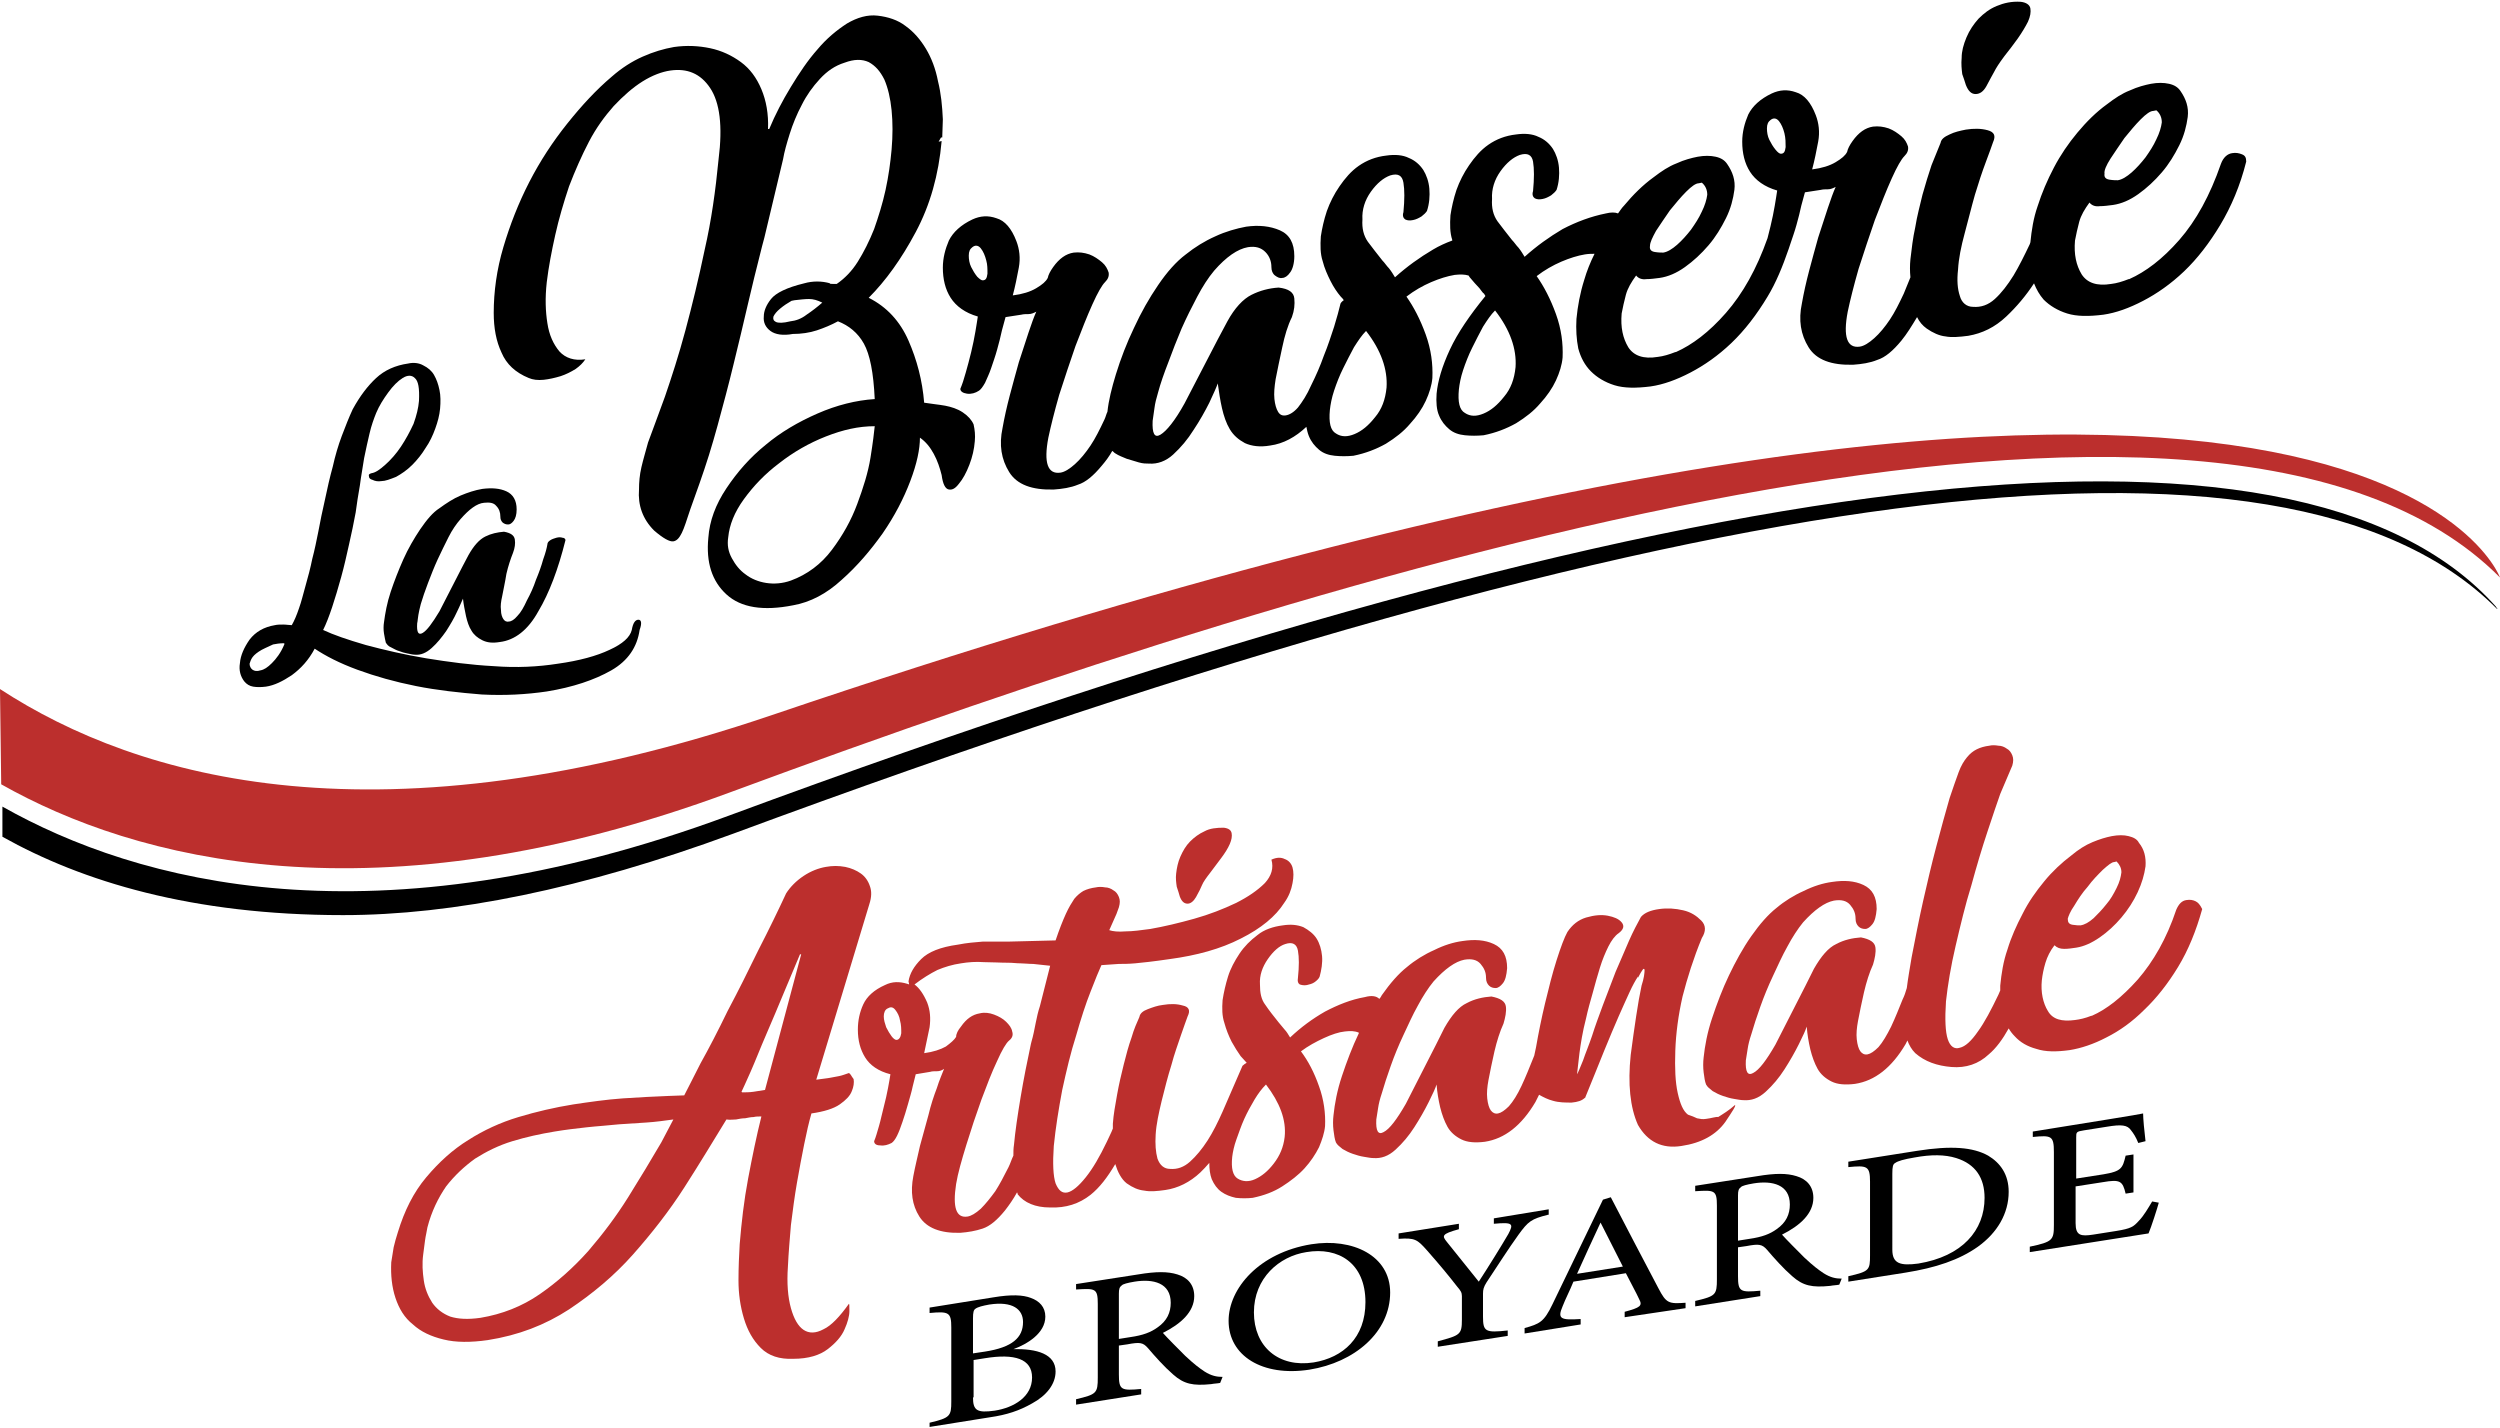 <?xml version="1.0" encoding="UTF-8"?> <svg xmlns="http://www.w3.org/2000/svg" xmlns:xlink="http://www.w3.org/1999/xlink" version="1.1" id="Calque_1" x="0px" y="0px" viewBox="0 0 414.7 236.8" style="enable-background:new 0 0 414.7 236.8;" xml:space="preserve"> <style type="text/css"> .st0{fill:#BC2F2D;} </style> <g> <path d="M168.1,223.8c3.9-0.1,7,0.8,7,3.7c0,2.1-1.5,4-3.9,5.3c-2.1,1.2-4.2,1.9-7,2.3l-10,1.6V236c3.4-0.8,3.6-1.1,3.6-3.5v-12.3 c0-2.5-0.4-2.7-3.6-2.4v-0.9l10.6-1.7c3-0.5,4.9-0.4,6.2,0.1c1.4,0.5,2.4,1.5,2.4,3.1C173.4,221.2,170.3,223,168.1,223.8z M163.4,224.2c4.5-0.7,6.3-2.3,6.3-4.9c0-2.1-1.7-3.5-5.6-2.9c-1.1,0.2-1.9,0.4-2.3,0.7c-0.3,0.2-0.4,0.6-0.4,1.6v5.8L163.4,224.2z M161.4,231.8c0,2.2,0.7,2.6,3.6,2.2c3.2-0.5,6.2-2.3,6.2-5.5c0-3.1-2.9-4-7.8-3.2l-1.9,0.3V231.8z"></path> <path d="M202.4,229.4c-0.5,0.1-1,0.1-1.5,0.2c-3,0.3-4.5,0-6.3-1.6c-1.5-1.3-3-3-4.2-4.4c-0.8-0.9-1.3-1-3.4-0.6l-1.4,0.2v4.8 c0,2.6,0.4,2.7,3.7,2.4v0.9l-10.8,1.7v-0.9c3.4-0.8,3.6-1,3.6-3.6v-12.2c0-2.6-0.4-2.6-3.6-2.4v-0.9l10.3-1.6c3-0.5,4.9-0.5,6.5,0 c1.7,0.5,2.8,1.7,2.8,3.6c0,2.6-2.2,4.6-5.2,6.1c0.7,0.8,2.5,2.6,3.7,3.8c1.5,1.4,2.3,2,3.2,2.6c1.1,0.7,2,0.9,3,0.9L202.4,229.4z M187.5,221.8c2.1-0.3,3.4-0.8,4.5-1.6c1.6-1.1,2.2-2.5,2.2-4.1c0-3.3-2.9-4-6-3.5c-1.2,0.2-1.9,0.4-2.1,0.6 c-0.4,0.3-0.5,0.6-0.5,1.4v7.5L187.5,221.8z"></path> <path d="M217.5,206.4c6.9-1.1,13.1,1.9,13.1,8c0,6.6-5.9,11.6-13.4,12.8c-7.8,1.2-13.4-2.3-13.4-8.1 C203.8,213.7,208.9,207.8,217.5,206.4z M216.7,207.7c-4.5,0.7-8.7,4.3-8.7,10c0,5.7,4.1,9.2,9.9,8.3c4.9-0.8,8.6-4.1,8.6-10 C226.5,209.5,222,206.8,216.7,207.7z"></path> <path d="M256.8,201.5c-2.8,0.7-3.3,1.1-4.9,3.3c-1.8,2.5-3.3,4.9-5.3,7.9c-0.5,0.8-0.6,1.2-0.6,1.9v3.8c0,2.5,0.4,2.7,4.1,2.3v0.9 l-11.6,1.8v-0.9c3.7-1,4-1.1,4-3.6V215c0-0.6-0.2-0.9-0.8-1.6c-1.4-1.8-2.8-3.5-5-6c-1.6-1.8-2-2.1-4.7-1.9v-0.9l10-1.6v0.9 c-2.9,0.8-2.8,1.1-2,2.1c1.7,2.1,3.6,4.5,5.3,6.6c1.5-2.3,3.8-6,4.9-7.9c0.9-1.7,0.8-2-2.4-1.7v-0.9l9.1-1.5V201.5z"></path> <path d="M269.5,218.5v-0.9c2.6-0.7,3-1,2.4-2.1c-0.5-1.1-1.3-2.5-2.2-4.3l-8.7,1.4c-0.6,1.5-1.3,2.8-1.8,4.1 c-0.9,2.1-0.3,2.3,3,2.1v0.9l-9.3,1.5v-0.9c2.5-0.7,3.2-1,4.6-3.9l8.4-17.4l1.3-0.4c2.5,4.8,5.3,10.2,7.9,15.1 c1.3,2.5,1.7,2.6,4.5,2.4v0.9L269.5,218.5z M265.5,202.8c-1.3,2.8-2.7,5.8-3.9,8.5l7.6-1.2L265.5,202.8z"></path> <path d="M305.1,213.1c-0.5,0.1-1,0.1-1.5,0.2c-3,0.3-4.5,0-6.3-1.6c-1.5-1.3-3-3-4.2-4.4c-0.8-0.9-1.3-1-3.4-0.6l-1.4,0.2v4.8 c0,2.6,0.4,2.7,3.7,2.4v0.9l-10.8,1.7v-0.9c3.4-0.8,3.6-1,3.6-3.6V200c0-2.6-0.4-2.6-3.6-2.4v-0.9l10.3-1.6c3-0.5,4.9-0.5,6.5,0 c1.7,0.5,2.8,1.7,2.8,3.6c0,2.6-2.2,4.6-5.2,6.1c0.7,0.8,2.5,2.6,3.7,3.8c1.5,1.4,2.3,2,3.2,2.6c1.1,0.7,2,0.9,3,0.9L305.1,213.1z M290.2,205.5c2.1-0.3,3.4-0.8,4.5-1.6c1.6-1.1,2.2-2.5,2.2-4.1c0-3.3-2.9-4-6-3.5c-1.2,0.2-1.9,0.4-2.1,0.6 c-0.4,0.3-0.5,0.6-0.5,1.4v7.5L290.2,205.5z"></path> <path d="M318,190.9c5.7-0.9,9.3-0.6,11.8,0.8c2,1.2,3.4,3.1,3.4,6c0,3.6-1.9,6.8-5.1,9.1c-3.1,2.2-7,3.5-12,4.3l-9.5,1.5v-0.9 c3.5-0.8,3.6-1,3.6-3.5v-12.2c0-2.6-0.5-2.7-3.6-2.4v-0.9L318,190.9z M313.9,207.3c0,2.3,1.3,2.7,4.3,2.3c7.3-1.2,11-5.5,11-10.9 c0-3.3-1.5-5.6-4.7-6.6c-1.9-0.6-4.2-0.6-6.9-0.1c-1.8,0.3-2.8,0.6-3.2,0.9c-0.4,0.2-0.5,0.6-0.5,1.8V207.3z"></path> <path d="M358.1,199.5c-0.2,0.8-1.3,4.2-1.7,5.1l-19.7,3.1v-0.9c3.8-0.8,4-1.1,4-3.6v-12.1c0-2.7-0.4-2.8-3.5-2.5v-0.9l12.4-2 c3.8-0.6,5.4-0.9,5.9-1c0,0.8,0.2,3,0.4,4.6l-1.2,0.3c-0.4-1-0.8-1.6-1.2-2.1c-0.6-0.9-1.6-1-4-0.6l-3.8,0.6 c-1.3,0.2-1.3,0.3-1.3,1.2v6.8l4.5-0.7c3-0.5,3.2-1,3.7-3.1l1.3-0.2v6.3l-1.3,0.2c-0.5-2.1-0.9-2.4-3.8-1.9l-4.5,0.7v6.1 c0,2.1,0.9,2.2,2.9,1.9l3.8-0.6c2.5-0.4,2.9-0.7,3.8-1.7c0.8-0.8,1.6-2.2,2.2-3.2L358.1,199.5z"></path> </g> <path class="st0" d="M0.2,130.1c22.1,12.5,61.9,23.2,121,1.3C222,94.1,368.3,49,414.7,95.8c0,0-23.9-66.3-286.6,22.8 C63,140.7,23,129.3,0,114.3L0.2,130.1z"></path> <path d="M120.9,135.3C62,157.1,22.7,146.4,0.4,133.8l0,5c13.2,7.4,31.4,13,56.5,13c18.2,0,39.7-4.3,64.7-13.5 C280.7,79.4,379.2,65.8,414.2,101l0.1,0c-0.1-0.1-0.2-0.2-0.3-0.4C381.1,63.8,280.3,76.3,120.9,135.3z"></path> <g> <path class="st0" d="M140.8,178c-0.6,0.2-1.1,0.4-1.6,0.5c-0.5,0.1-1,0.2-1.6,0.3l-2.2,0.3l8.8-29.1c0.4-1.2,0.4-2.2,0.1-3 c-0.3-0.9-0.8-1.6-1.5-2.1c-0.7-0.5-1.6-0.9-2.6-1.1c-1.1-0.2-2.1-0.2-3.2,0c-1.2,0.2-2.5,0.7-3.7,1.5c-1.2,0.8-2.2,1.8-2.9,2.9 c-1.3,2.8-2.8,5.9-4.6,9.4c-1.7,3.5-3.4,6.9-5.1,10.1c-1.6,3.3-3.1,6.2-4.5,8.7c-1.3,2.6-2.2,4.3-2.7,5.3l-2.7,0.1 c-2.2,0.1-4.7,0.2-7.5,0.4c-2.8,0.2-5.5,0.6-8.2,1c-3.1,0.5-6.1,1.2-9.1,2.1c-3,0.9-5.8,2.2-8.3,3.8c-2.6,1.6-4.9,3.7-7,6.2 c-2.1,2.5-3.6,5.5-4.7,9.1c-0.3,0.9-0.5,1.7-0.7,2.5c-0.1,0.8-0.3,1.7-0.4,2.5c-0.1,2.1,0.1,4.1,0.7,5.9c0.6,1.8,1.5,3.3,2.9,4.4 c1.3,1.2,3,2,5.1,2.5c2,0.5,4.5,0.5,7.3,0.1c5.1-0.8,9.5-2.5,13.5-5.1c3.9-2.6,7.5-5.6,10.6-9.1c3.1-3.5,6-7.2,8.5-11.1 c2.5-3.9,4.8-7.7,7-11.3c0.6,0.1,1.1,0,1.6,0c0.5-0.1,1-0.2,1.5-0.2c0.5-0.1,1-0.2,1.4-0.2c0.4-0.1,0.8-0.1,1.3-0.1 c-0.8,3.2-1.5,6.6-2.2,10.3c-0.7,3.7-1.1,7.3-1.4,10.9c-0.1,1.8-0.2,3.8-0.2,6c0,2.2,0.3,4.3,0.9,6.3c0.6,2,1.5,3.6,2.8,4.9 c1.3,1.3,3.1,1.9,5.4,1.8c2.5,0,4.4-0.6,5.7-1.6c1.3-1,2.3-2.1,2.8-3.3c0.5-1.1,0.8-2.2,0.8-3c0-0.9,0-1.3-0.1-1.2 c-1.5,2.1-2.9,3.6-4.2,4.2c-1.3,0.7-2.4,0.7-3.3,0.1c-0.9-0.6-1.6-1.8-2.1-3.6c-0.5-1.8-0.7-4.1-0.5-6.9c0.1-2.2,0.3-4.5,0.5-6.9 c0.3-2.4,0.6-4.7,1-7c0.4-2.3,0.8-4.4,1.2-6.4c0.4-2,0.8-3.7,1.2-5.1c2.1-0.3,3.7-0.8,4.7-1.5c1-0.7,1.7-1.4,2-2.2 c0.3-0.7,0.4-1.4,0.3-2C141.2,178.5,141.1,178.1,140.8,178z M109.7,189.5c-1.7,2.9-3.5,5.9-5.5,9.1c-2,3.2-4.2,6.1-6.6,8.9 c-2.5,2.8-5.2,5.2-8.1,7.2s-6.2,3.3-9.8,3.9c-2.1,0.3-3.7,0.2-5-0.2c-1.3-0.5-2.3-1.3-3-2.3c-0.7-1.1-1.2-2.3-1.4-3.7 c-0.2-1.4-0.3-2.8-0.1-4.3c0.1-0.7,0.2-1.5,0.3-2.3c0.1-0.8,0.3-1.5,0.4-2.2c0.7-2.7,1.8-4.9,3.1-6.8c1.4-1.8,3-3.3,4.8-4.6 c1.9-1.2,3.9-2.2,6.2-2.9c2.3-0.7,4.6-1.2,7-1.6c1.8-0.3,3.5-0.5,5.3-0.7c1.8-0.2,3.6-0.3,5.4-0.5c1.6-0.1,3.1-0.2,4.6-0.3 c1.5-0.1,2.9-0.3,4.4-0.5L109.7,189.5z M126.9,180.8c-0.6,0.1-1.2,0.2-1.9,0.3c-0.7,0.1-1.3,0.1-1.9,0.1l-0.1-0.1 c0.2-0.4,0.7-1.5,1.5-3.3c0.8-1.8,1.6-3.9,2.6-6.2s2-4.7,3-7.1c1-2.4,1.9-4.5,2.6-6.2l0.2,0L126.9,180.8z"></path> <path class="st0" d="M195.7,148.7c0.3,0.8,0.7,1.2,1.3,1.2c0.5,0,1-0.4,1.4-1.1c0.5-0.9,0.8-1.5,1-2c0.2-0.5,0.7-1.2,1.4-2.1 c0.6-0.8,1.2-1.6,1.8-2.4c0.6-0.8,1.1-1.6,1.4-2.3c0.3-0.7,0.4-1.3,0.3-1.8c-0.1-0.5-0.5-0.8-1.3-0.9c-1.2,0-2.3,0.1-3.2,0.6 c-0.9,0.4-1.7,1-2.4,1.7c-0.7,0.7-1.2,1.6-1.6,2.5c-0.4,0.9-0.6,1.9-0.7,2.8c-0.1,0.8,0,1.5,0.1,2.2 C195.4,147.7,195.6,148.3,195.7,148.7z"></path> <path class="st0" d="M283,185.6c-0.6,0.1-1,0-1.5-0.1c-0.4-0.2-0.9-0.4-1.5-0.6c-0.8-0.6-1.3-1.8-1.7-3.6c-0.4-1.8-0.5-4.1-0.4-7 c0.1-2.9,0.5-5.9,1.2-9c0.8-3.1,1.8-6.3,3.2-9.7c0.7-1.1,0.7-2.1-0.1-2.9s-1.7-1.4-3-1.7c-1.3-0.3-2.6-0.4-4-0.2 c-1.4,0.2-2.4,0.6-3,1.3c-0.6,1.1-1.3,2.4-2,4c-0.7,1.6-1.4,3.3-2.2,5.1c-0.7,1.8-1.4,3.7-2.1,5.5c-0.7,1.9-1.3,3.5-1.8,5.1 c-0.5,1.5-1.1,2.9-1.5,4.1c-0.5,1.2-0.8,2-1,2.3c0.1-0.8,0.2-1.9,0.4-3.5c0.2-1.5,0.5-3.5,1.1-5.8c0.3-1.4,0.7-2.8,1.1-4.2 c0.4-1.5,0.8-2.9,1.2-4.2c0.4-1.3,0.9-2.5,1.4-3.5c0.5-1,1.1-1.8,1.7-2.2c0.8-0.6,1-1.2,0.5-1.8c-0.5-0.6-1.3-0.9-2.3-1.1 c-1.1-0.2-2.2-0.1-3.6,0.3c-1.3,0.4-2.3,1.2-3.1,2.4c-0.5,0.9-1.1,2.5-1.8,4.7c-0.7,2.2-1.3,4.6-1.9,7.1c-0.6,2.5-1.1,5-1.5,7.3 c-0.1,0.5-0.2,0.9-0.3,1.4c-0.1,0.2-0.1,0.3-0.2,0.5c-0.6,1.5-1.2,3-1.9,4.5s-1.4,2.6-2.1,3.4c-0.7,0.7-1.3,1.1-1.8,1.2 c-0.5,0.1-0.9-0.1-1.2-0.5c-0.3-0.4-0.5-1.1-0.6-2c-0.1-0.9,0-1.9,0.2-3c0.3-1.5,0.6-3.1,1-4.8c0.4-1.7,0.9-3.3,1.5-4.6 c0.3-1,0.5-2,0.4-2.8c-0.1-0.9-0.9-1.4-2.4-1.7c-1.4,0.1-2.8,0.4-4.1,1.1c-1.3,0.6-2.5,2-3.7,4.1l-1.4,2.8l-5,9.8 c-1.5,2.6-2.7,4.2-3.7,4.7c-0.9,0.5-1.3-0.2-1.2-2.1c0.1-0.6,0.2-1.2,0.3-1.9c0.1-0.7,0.3-1.5,0.6-2.4c0.4-1.4,0.9-2.9,1.5-4.6 c0.6-1.7,1.3-3.4,2.1-5.1c0.8-1.7,1.5-3.3,2.4-4.9c0.8-1.5,1.7-2.9,2.6-4c1.9-2.1,3.6-3.3,5.1-3.6c1.2-0.2,2.1,0,2.7,0.7 c0.6,0.7,0.9,1.4,0.9,2.3c0,0.6,0.2,1,0.5,1.3c0.3,0.3,0.7,0.4,1.1,0.4c0.4,0,0.8-0.3,1.2-0.8c0.4-0.5,0.6-1.3,0.7-2.5 c0-2-0.7-3.3-2.2-4c-1.5-0.7-3.2-0.8-5.2-0.5c-1.5,0.2-3.1,0.7-4.7,1.5c-1.6,0.7-3.2,1.7-4.5,2.8c-1.4,1.1-2.8,2.7-4.2,4.7 c-0.1,0.2-0.2,0.4-0.4,0.6c-0.5-0.5-1.3-0.6-2.4-0.3c-2.3,0.4-4.5,1.3-6.6,2.4c-2.1,1.2-4,2.6-5.8,4.3c-0.3-0.5-0.6-1-0.9-1.3 c-0.3-0.4-0.7-0.8-1-1.2c-0.8-1-1.6-2-2.2-2.9c-0.7-0.9-0.9-2-0.9-3.4c-0.1-1.5,0.4-2.9,1.3-4.2c0.9-1.3,1.9-2.2,2.9-2.5 c1.2-0.4,1.9,0,2.1,1.1c0.2,1.1,0.2,2.6,0,4.5c-0.1,0.6,0,0.9,0.3,1.1c0.3,0.1,0.7,0.2,1.2,0.1c0.4-0.1,0.9-0.2,1.3-0.5 c0.4-0.3,0.7-0.6,0.8-0.9c0.3-1.1,0.5-2.3,0.4-3.4c-0.1-1.1-0.4-2.1-0.9-2.9c-0.5-0.8-1.3-1.4-2.2-1.9c-1-0.4-2.1-0.5-3.4-0.3 c-1.6,0.2-3.1,0.7-4.2,1.6c-1.2,0.9-2.2,1.9-3,3.1c-0.8,1.2-1.5,2.5-1.9,3.8c-0.4,1.3-0.7,2.6-0.9,3.9c-0.1,1.4-0.1,2.6,0.3,3.8 c0.3,1.1,0.7,2.1,1.2,3.1c0.5,0.9,1,1.7,1.5,2.4c0.4,0.4,0.7,0.8,1,1.1c-0.2,0.1-0.5,0.3-0.7,0.5l-1,2.3c-0.8,1.8-1.5,3.5-2.3,5.3 c-0.8,1.8-1.6,3.4-2.5,4.8c-0.9,1.4-1.9,2.6-2.9,3.5c-1,0.9-2.1,1.3-3.3,1.2c-1,0-1.7-0.6-2.1-1.7c-0.3-1.1-0.4-2.4-0.3-4 c0.1-1.7,0.5-3.5,1-5.6c0.5-2,1-4,1.6-5.9c0.5-1.9,1.1-3.5,1.6-5c0.5-1.5,0.9-2.5,1.1-3.1c0.5-1,0.2-1.6-0.8-1.8 c-1-0.3-2.1-0.3-3.3-0.1c-0.9,0.1-1.7,0.4-2.5,0.7c-0.8,0.3-1.3,0.7-1.4,1.3c-0.4,0.9-0.9,2-1.3,3.4c-0.5,1.4-0.9,2.9-1.3,4.5 c-0.4,1.6-0.8,3.3-1.1,5c-0.3,1.7-0.6,3.3-0.7,4.8c0,0.3,0,0.5,0,0.8c-0.3,0.8-0.7,1.5-1,2.2c-1.2,2.5-2.3,4.4-3.5,5.9 c-1.2,1.5-2.2,2.3-3,2.5c-0.9,0.2-1.5-0.3-2-1.5c-0.4-1.2-0.5-3.3-0.3-6.2c0.3-3,0.8-6.1,1.4-9.3c0.7-3.2,1.4-6.2,2.3-9 c0.8-2.8,1.6-5.3,2.4-7.3c0.8-2.1,1.4-3.5,1.8-4.4l2.9-0.2c0.7,0,1.6,0,2.7-0.1c1.1-0.1,3-0.3,5.7-0.7c4.5-0.6,8.5-1.7,11.8-3.4 c3.4-1.7,5.8-3.7,7.2-5.9c0.8-1.1,1.2-2.2,1.4-3.3c0.2-1,0.2-1.9,0-2.6c-0.2-0.7-0.7-1.2-1.3-1.4c-0.6-0.3-1.3-0.3-2.2,0.1 c0.4,1.4,0,2.7-1.1,3.9c-1.2,1.2-2.8,2.3-4.8,3.3c-2.1,1-4.4,1.9-6.9,2.6c-2.5,0.7-5,1.3-7.3,1.7c-1.5,0.2-2.9,0.4-4.1,0.4 c-1.2,0.1-2.1,0-2.7-0.2l1.2-2.7l0.4-1.1c0.2-0.7,0.2-1.2,0-1.7c-0.2-0.5-0.5-0.9-0.9-1.1c-0.4-0.3-0.9-0.5-1.4-0.5 c-0.5-0.1-1.1-0.1-1.5,0c-0.8,0.1-1.5,0.3-2.1,0.6c-0.5,0.3-1,0.7-1.5,1.3c-0.4,0.6-0.9,1.4-1.4,2.5c-0.5,1.1-1.1,2.6-1.7,4.4 l-7.9,0.2c-1.6,0-3,0-4.2,0c-1.2,0.1-2.6,0.2-4.1,0.5c-2.9,0.4-4.9,1.2-6.1,2.4c-1.2,1.2-1.9,2.4-2.1,3.7c0,0.1,0.1,0.3,0.1,0.5 c-0.1,0-0.2-0.1-0.3-0.1c-1.3-0.4-2.5-0.4-3.7,0.2c-1.8,0.8-3,1.9-3.6,3.2c-0.6,1.3-0.9,2.7-0.9,4.2c0,1.8,0.4,3.3,1.2,4.6 c0.8,1.3,2.2,2.3,4.2,2.8c-0.1,0.6-0.2,1.3-0.4,2.3c-0.2,1-0.4,2-0.7,3.1c-0.3,1.1-0.5,2.2-0.8,3.2c-0.3,1-0.5,1.8-0.8,2.5 c0,0.4,0.3,0.7,1,0.7c0.7,0.1,1.3-0.1,1.9-0.4c0.3-0.2,0.6-0.6,0.9-1.2c0.3-0.6,0.6-1.4,0.9-2.3c0.3-0.9,0.6-1.8,0.9-2.9 s0.6-2,0.8-3l0.5-2l2.4-0.4c0.3-0.1,0.7-0.1,1.1-0.1c0.4,0,0.8-0.1,1.2-0.4c-0.3,0.8-0.8,1.9-1.2,3.2c-0.5,1.3-1,2.8-1.4,4.5 c-0.5,1.7-0.9,3.4-1.4,5.1c-0.4,1.8-0.8,3.4-1.1,5c-0.5,2.6-0.2,4.8,1,6.7c1.2,1.9,3.5,2.8,6.8,2.7c1.3-0.1,2.5-0.3,3.7-0.7 c1.2-0.4,2.4-1.4,3.7-3c0.7-0.9,1.4-1.9,2-3c0.1,0.1,0.1,0.2,0.1,0.3c1.1,1.4,2.9,2.2,5.4,2.2c2.6,0.1,4.8-0.6,6.7-2.1 c1.5-1.2,2.8-2.9,4.1-5.1c0.4,1.3,1,2.5,1.9,3.2c1,0.7,1.9,1.1,2.9,1.2c1,0.2,2.1,0.1,3.5-0.1c2.1-0.3,4.1-1.3,5.8-2.9 c0.5-0.5,1-1,1.5-1.6c0,1,0.1,1.9,0.4,2.7c0.4,0.9,0.9,1.6,1.6,2.1c0.7,0.5,1.5,0.8,2.4,1c0.9,0.1,1.9,0.1,2.8,0 c1.9-0.4,3.5-1,4.9-1.9c1.4-0.9,2.7-1.9,3.7-3c1-1.1,1.8-2.3,2.4-3.5c0.5-1.2,0.9-2.4,1-3.5c0.1-2.1-0.2-4.4-1-6.6 c-0.8-2.3-1.8-4.2-3-5.8c1.2-0.9,2.5-1.6,3.8-2.2c1.3-0.6,2.5-1,3.5-1.1c0.9-0.1,1.6-0.1,2.3,0.2c0,0,0,0,0,0.1 c-1.1,2.3-2,4.7-2.8,7.1c-0.8,2.4-1.2,4.6-1.4,6.5c-0.1,0.8-0.1,1.7,0,2.5c0.1,0.8,0.2,1.5,0.4,2c0.2,0.4,0.6,0.7,1.1,1.1 c0.5,0.3,1.1,0.6,1.7,0.8c0.6,0.2,1.2,0.4,1.9,0.5c0.6,0.1,1.1,0.2,1.5,0.2c1.3,0.1,2.5-0.3,3.7-1.4c1.2-1.1,2.2-2.3,3.1-3.7 c0.9-1.4,1.7-2.8,2.4-4.2c0.7-1.4,1.1-2.3,1.3-2.9c0.1,1.3,0.3,2.5,0.6,3.8c0.3,1.2,0.7,2.3,1.2,3.2c0.5,0.9,1.3,1.6,2.3,2.1 c1,0.5,2.3,0.6,3.9,0.4c3.3-0.5,6.1-2.7,8.4-6.6c0.2-0.4,0.4-0.8,0.6-1.2c0.7,0.4,1.5,0.8,2.3,1c1,0.3,2.1,0.3,3.1,0.3 c1-0.1,1.7-0.3,2.2-0.8v0.1c1.2-3,2.3-5.6,3.2-7.9c0.9-2.2,1.7-4.1,2.4-5.7c0.7-1.6,1.3-2.9,1.8-4c0.5-1.1,1-2,1.4-2.6v0.2 c0.7-1.3,1-1.8,1.1-1.3c0,0.5-0.1,1.4-0.5,2.6c-0.3,1.4-0.6,3.1-0.9,5.1c-0.3,2-0.6,4.1-0.9,6.4c-0.5,4.8-0.1,8.7,1.2,11.6 c1.6,2.8,4,4,7.2,3.5c3.4-0.5,5.8-1.9,7.3-4c1.2-1.8,1.8-2.7,1.6-2.8c-1,0.9-2,1.5-2.8,2C284.7,185.2,283.9,185.5,283,185.6z M148.7,172.5c-0.2,0-0.5-0.2-0.8-0.6c-0.3-0.4-0.6-0.9-0.9-1.5c-0.2-0.6-0.4-1.2-0.4-1.8c0-0.6,0.2-1.1,0.6-1.3 c0.5-0.3,0.9-0.3,1.3,0.2c0.4,0.5,0.7,1.1,0.8,1.8c0.2,0.7,0.2,1.4,0.2,2.1C149.4,172.1,149.1,172.5,148.7,172.5z M165.1,197.6 c-0.8,1.1-1.6,2.1-2.4,2.9c-0.9,0.8-1.6,1.2-2.2,1.3c-1.9,0.3-2.5-1.5-1.9-5.4c0.3-1.8,0.9-3.9,1.7-6.5c0.8-2.6,1.6-5,2.5-7.5 c0.9-2.4,1.7-4.5,2.6-6.4c0.8-1.8,1.5-3,2-3.4c0.5-0.4,0.7-0.9,0.5-1.5c-0.1-0.6-0.5-1.1-1-1.6c-0.5-0.5-1.2-0.9-2-1.2 c-0.8-0.3-1.6-0.4-2.4-0.2c-1.2,0.2-2.2,0.9-3.1,2.2c-0.5,0.6-0.8,1.2-0.8,1.7c-0.3,0.5-0.9,1-1.7,1.6c-0.9,0.5-2.1,0.9-3.6,1.1 c0.3-1.4,0.6-2.8,0.9-4.3c0.2-1.5,0.1-2.8-0.4-4.1c-0.6-1.4-1.3-2.4-2.1-3c0,0,0,0,0,0c1.3-1,2.6-1.8,3.8-2.4 c1.2-0.5,2.5-0.9,3.9-1.1c1.2-0.2,2.5-0.3,3.8-0.2c1.3,0,2.7,0.1,4.1,0.1c0.7,0,1.3,0.1,2,0.1c0.6,0,1.3,0.1,2.1,0.1l2.8,0.3 l-1.7,6.7c-0.3,0.9-0.5,1.8-0.7,2.8c-0.2,1-0.4,2.1-0.7,3.1l-0.1,0.4c-0.6,2.8-1.2,5.8-1.7,8.8c-0.5,3-0.9,5.7-1.1,7.9 c-0.1,0.6-0.1,1.2-0.1,1.8c-0.3,0.6-0.5,1.3-0.8,1.9C166.5,195.2,165.8,196.5,165.1,197.6z M211.3,193c-1,1.3-2,2.1-3.1,2.6 c-1.1,0.5-2.1,0.4-2.9-0.1c-0.8-0.5-1.1-1.7-0.9-3.6c0.1-0.8,0.3-1.8,0.7-2.9s0.8-2.3,1.3-3.4c0.5-1.1,1.1-2.2,1.7-3.2 c0.6-1,1.2-1.8,1.9-2.5c2.3,3,3.4,5.9,3.1,8.7C212.9,190.3,212.3,191.7,211.3,193z"></path> <path class="st0" d="M364.2,149.5c-0.4-0.2-0.9-0.3-1.5-0.2c-0.8,0.1-1.3,0.7-1.7,1.6c-1.6,4.8-3.8,8.6-6.4,11.6 c-2.6,2.9-5.1,4.9-7.6,6l-0.1,0c-1,0.4-1.9,0.6-2.7,0.7c-2.2,0.3-3.7-0.1-4.5-1.5c-0.8-1.3-1.2-3.1-1-5.1c0.1-0.9,0.3-1.9,0.6-2.9 c0.3-1,0.8-2,1.5-2.9c0.4,0.4,0.9,0.6,1.6,0.6c0.7,0,1.3-0.1,2-0.2c1.3-0.2,2.6-0.8,3.9-1.7c1.3-0.9,2.5-2,3.6-3.3 c1.1-1.3,2-2.7,2.7-4.2c0.7-1.5,1.1-2.9,1.3-4.3c0.1-1.5-0.2-2.8-1.1-3.9c-0.3-0.6-0.9-0.9-1.7-1.1c-0.8-0.2-1.7-0.2-2.8,0 c-1,0.2-2,0.5-3.2,1c-1.2,0.5-2.3,1.2-3.5,2.2c-1.6,1.2-3.2,2.7-4.5,4.3c-1.4,1.7-2.6,3.4-3.6,5.4c-1,1.9-1.9,3.9-2.5,5.9 c-0.7,2-1,4-1.2,6c0,0.3,0,0.5,0,0.8c-0.1,0.2-0.2,0.5-0.3,0.7c-1.2,2.5-2.3,4.6-3.4,6.1c-1.1,1.6-2.1,2.5-3,2.7 c-0.9,0.3-1.6-0.2-2-1.4c-0.4-1.2-0.5-3.3-0.3-6.3c0.3-2.7,0.8-5.8,1.6-9.2c0.8-3.4,1.6-6.8,2.6-10c0.9-3.3,1.8-6.3,2.7-9 c0.9-2.7,1.6-4.8,2.1-6.2l2-4.7c0.2-0.7,0.2-1.2,0-1.7c-0.2-0.5-0.5-0.9-0.9-1.1c-0.4-0.3-0.9-0.5-1.4-0.5c-0.6-0.1-1.1-0.1-1.5,0 c-0.8,0.1-1.5,0.3-2.1,0.6c-0.6,0.3-1.1,0.7-1.6,1.3c-0.5,0.6-1,1.4-1.4,2.5c-0.4,1.1-0.9,2.5-1.5,4.3c-0.7,2.4-1.4,5-2.2,8 c-0.8,3-1.5,6-2.2,9.1c-0.7,3.1-1.3,6.2-1.9,9.3c-0.3,1.8-0.6,3.5-0.8,5.1c-0.2,0.7-0.4,1.3-0.7,1.9c-0.6,1.5-1.2,3-1.9,4.5 c-0.7,1.4-1.4,2.6-2.1,3.4c-0.7,0.7-1.3,1.1-1.8,1.2c-0.5,0.1-0.9-0.1-1.2-0.5c-0.3-0.4-0.5-1.1-0.6-2c-0.1-0.9,0-1.9,0.2-3 c0.3-1.5,0.6-3.1,1-4.8c0.4-1.7,0.9-3.3,1.5-4.6c0.3-1,0.5-2,0.4-2.8c-0.1-0.9-0.9-1.4-2.4-1.7c-1.4,0.1-2.8,0.4-4.1,1.1 c-1.3,0.6-2.5,2-3.7,4.1l-1.4,2.8l-5,9.8c-1.5,2.6-2.7,4.2-3.7,4.7c-0.9,0.5-1.3-0.2-1.2-2.1c0.1-0.6,0.2-1.2,0.3-1.9 c0.1-0.7,0.3-1.5,0.6-2.4c0.4-1.4,0.9-2.9,1.5-4.6c0.6-1.7,1.3-3.4,2.1-5.1c0.8-1.7,1.5-3.3,2.4-4.9c0.8-1.5,1.7-2.9,2.6-4 c1.9-2.1,3.6-3.3,5.1-3.6c1.2-0.2,2.1,0,2.7,0.7c0.6,0.7,0.9,1.4,0.9,2.3c0,0.6,0.2,1,0.5,1.3c0.3,0.3,0.7,0.4,1.1,0.4 c0.4,0,0.8-0.3,1.2-0.8c0.4-0.5,0.6-1.3,0.7-2.5c0-2-0.7-3.3-2.2-4c-1.5-0.7-3.2-0.8-5.2-0.5c-1.5,0.2-3.1,0.7-4.7,1.5 c-1.6,0.7-3.2,1.7-4.5,2.8c-1.4,1.1-2.8,2.7-4.2,4.7c-1.4,2-2.6,4.2-3.7,6.5c-1.1,2.3-2,4.7-2.8,7.1c-0.8,2.4-1.2,4.6-1.4,6.5 c-0.1,0.8-0.1,1.7,0,2.5c0.1,0.8,0.2,1.5,0.4,2c0.2,0.4,0.6,0.7,1.1,1.1c0.5,0.3,1.1,0.6,1.7,0.8c0.6,0.2,1.2,0.4,1.9,0.5 c0.6,0.1,1.1,0.2,1.5,0.2c1.3,0.1,2.5-0.3,3.7-1.4c1.2-1.1,2.2-2.3,3.1-3.7c0.9-1.4,1.7-2.8,2.4-4.2c0.7-1.4,1.1-2.3,1.3-2.9 c0.1,1.3,0.3,2.5,0.6,3.8c0.3,1.2,0.7,2.3,1.2,3.2c0.5,0.9,1.3,1.6,2.3,2.1c1,0.5,2.3,0.6,3.9,0.4c3.3-0.5,6.1-2.7,8.4-6.6 c0.1-0.2,0.2-0.4,0.3-0.6c0.3,0.8,0.7,1.5,1.3,2.1c1.6,1.4,3.6,2.1,6,2.3c2.4,0.2,4.5-0.5,6.2-2.1c1.2-1,2.3-2.5,3.3-4.3 c0.3,0.5,0.6,0.9,1,1.3c0.9,1,2.1,1.7,3.6,2.1c1.5,0.5,3.3,0.5,5.5,0.2c1.9-0.3,4-1,6.1-2.1c2.2-1.1,4.3-2.6,6.3-4.6 c2-1.9,3.9-4.3,5.6-7.1c1.7-2.8,3-6,4-9.6C364.9,150,364.6,149.7,364.2,149.5z M344.1,150.2c0.6-1,1.3-2.1,2.2-3.1 c0.8-1.1,1.7-2,2.5-2.8c0.9-0.8,1.5-1.3,1.9-1.3l0.4-0.1c0.5,0.5,0.8,1.1,0.8,1.8c-0.1,0.8-0.3,1.6-0.8,2.6c-0.5,1-1,1.9-1.7,2.7 c-0.7,0.9-1.4,1.6-2.1,2.3c-0.8,0.7-1.5,1.1-2.2,1.2c-0.3,0-0.7,0-1.3-0.1c-0.6-0.1-0.8-0.4-0.8-1 C343.1,152,343.4,151.2,344.1,150.2z"></path> </g> <g> <path d="M159.7,68.4c-0.9-0.6-1.9-0.9-2.9-1.1c-1.1-0.2-2.3-0.3-3.5-0.5c-0.3-3.7-1.2-7.1-2.6-10.3c-1.4-3.2-3.6-5.6-6.6-7.1 c2.8-2.8,5.4-6.4,7.8-10.9c2.4-4.5,3.8-9.5,4.3-15.1l-0.5,0.1l0.4-0.7l0.2,0l0.1-3c-0.1-2.2-0.3-4.3-0.8-6.3 c-0.4-2.1-1.1-3.9-2-5.4c-0.9-1.5-2-2.8-3.4-3.8c-1.3-1-2.9-1.5-4.6-1.7c-1.7-0.2-3.4,0.3-5.1,1.3c-1.7,1.1-3.4,2.5-4.9,4.3 c-1.6,1.8-3,3.9-4.4,6.2c-1.4,2.3-2.6,4.6-3.6,7l-0.2,0c0.1-2.5-0.3-4.7-1.1-6.6c-0.8-1.9-1.9-3.4-3.4-4.5 c-1.5-1.1-3.2-1.9-5.1-2.3c-1.9-0.4-3.9-0.5-6-0.2c-1.7,0.3-3.4,0.8-5.2,1.6c-1.8,0.8-3.5,1.9-5.1,3.3c-2.6,2.2-5,4.8-7.4,7.8 c-2.4,3-4.5,6.2-6.3,9.7c-1.8,3.5-3.2,7.1-4.3,10.8c-1.1,3.7-1.6,7.4-1.6,10.9c0,2.5,0.4,4.7,1.3,6.6c0.8,1.9,2.3,3.3,4.5,4.2 c0.7,0.3,1.5,0.4,2.5,0.3c0.9-0.1,1.8-0.3,2.8-0.6c0.9-0.3,1.7-0.7,2.5-1.2c0.7-0.5,1.2-1,1.6-1.6c-1.8,0.3-3.3-0.2-4.3-1.3 c-1-1.2-1.7-2.7-2-4.7c-0.3-1.9-0.4-4.1-0.1-6.8c0.3-2.5,0.8-5.1,1.4-7.8c0.6-2.7,1.4-5.4,2.3-8.1c1-2.6,2.1-5.1,3.3-7.4 c1.2-2.3,2.6-4.2,4.1-5.9c1.6-1.7,3.2-3.1,4.8-4.1c1.6-1,3.2-1.6,4.6-1.8c2.8-0.4,5,0.5,6.6,2.9c1.6,2.4,2.1,6.3,1.4,11.8 c-0.5,5.2-1.2,10.2-2.3,15c-1,4.8-2.1,9.3-3.2,13.4c-1.1,4.1-2.3,7.8-3.4,11c-1.2,3.2-2.1,5.8-2.8,7.6c-0.4,1.5-0.8,2.8-1.1,4.1 c-0.3,1.3-0.4,2.5-0.4,3.7c-0.2,2.6,0.6,4.9,2.5,6.8c1.5,1.3,2.6,1.9,3.2,1.8c0.6-0.1,1-0.6,1.4-1.4c0.4-0.8,0.8-2.1,1.4-3.9 c1-2.8,2.1-5.8,3.1-9c1-3.2,1.9-6.6,2.8-10c0.9-3.4,1.7-6.8,2.5-10.1c0.8-3.3,1.5-6.5,2.2-9.3l1.3-5.2l0.4-1.5l3.1-13 c0.2-1.2,0.6-2.6,1.1-4.2c0.5-1.6,1.2-3.3,2-4.8c0.8-1.6,1.8-3,3-4.3c1.2-1.3,2.5-2.2,4.1-2.7c1.6-0.6,2.9-0.6,4-0.1 c1.1,0.6,1.9,1.5,2.6,2.9c0.6,1.4,1,3.1,1.2,5.1c0.2,2,0.2,4.2,0,6.5c-0.2,2.2-0.5,4.4-1,6.7c-0.5,2.3-1.2,4.5-1.9,6.5 c-0.8,2-1.7,3.8-2.7,5.4c-1,1.6-2.2,2.8-3.5,3.7c-0.1,0-0.3,0-0.6,0c-0.3,0-0.5,0-0.6-0.1l0.1,0c-1.4-0.4-2.9-0.4-4.3,0 c-2.9,0.7-4.7,1.6-5.5,2.6c-0.8,1-1.2,2-1.2,2.9c-0.1,1,0.3,1.8,1.1,2.4c0.8,0.6,2.1,0.8,3.7,0.5c1.4,0,2.8-0.2,4-0.6 c1.2-0.4,2.4-0.9,3.5-1.5c1.8,0.7,3.3,1.9,4.3,3.7c1,1.8,1.6,4.8,1.8,9.2c-3.1,0.2-6.3,1-9.5,2.4c-3.2,1.4-6.1,3.1-8.6,5.2 c-2.6,2.1-4.7,4.5-6.5,7.2c-1.8,2.7-2.8,5.4-3,8.2c-0.4,4.1,0.6,7.2,3,9.4c2.4,2.2,6.1,2.8,11.1,1.8c2.8-0.5,5.5-1.9,8-4.2 c2.6-2.3,4.8-4.9,6.8-7.7c2-2.9,3.5-5.8,4.6-8.7c1.1-2.9,1.6-5.3,1.6-7.2c1,0.7,1.7,1.6,2.3,2.7s1,2.3,1.3,3.5 c0.2,1.5,0.6,2.3,1.2,2.4s1.1-0.2,1.7-1c0.6-0.7,1.2-1.8,1.7-3.1c0.5-1.3,0.8-2.6,0.9-3.9c0.1-1,0-1.9-0.2-2.8 C161.2,69.7,160.6,69,159.7,68.4z M133.8,52.2c-0.9,0.7-1.8,1-2.7,1.1c-1.2,0.3-2,0.3-2.4,0.1c-0.4-0.2-0.5-0.5-0.4-0.9 c0.2-0.4,0.5-0.8,1.1-1.3c0.6-0.5,1.2-0.9,1.9-1.3l0.5-0.1c0.9-0.1,1.7-0.2,2.4-0.2c0.7,0,1.4,0.2,2.2,0.6 C135.6,50.9,134.7,51.6,133.8,52.2z M144.4,75.9c-0.4,2.5-1.2,5-2.2,7.7c-1,2.7-2.4,5.2-4.2,7.6c-1.8,2.4-4.1,4.1-6.8,5.1 c-1.4,0.5-2.8,0.6-4.1,0.4c-1.3-0.2-2.5-0.7-3.4-1.4c-1-0.7-1.7-1.6-2.3-2.7c-0.6-1.1-0.8-2.2-0.6-3.5c0.2-2,1-4.1,2.6-6.3 c1.6-2.2,3.5-4.2,5.9-6c2.3-1.8,4.9-3.3,7.7-4.4c2.8-1.1,5.4-1.7,8.1-1.7C145,71.7,144.8,73.4,144.4,75.9z"></path> <path d="M326.1,14.1c0.4,1,0.9,1.5,1.6,1.5c0.7,0,1.3-0.4,1.8-1.3c0.6-1.1,1-1.9,1.3-2.4c0.3-0.6,0.8-1.4,1.7-2.6 c0.7-0.9,1.5-1.9,2.2-2.9c0.7-1,1.3-2,1.7-2.8c0.4-0.9,0.5-1.6,0.4-2.2c-0.1-0.6-0.7-1-1.6-1.1c-1.5-0.1-2.8,0.2-4,0.7 c-1.2,0.5-2.1,1.2-3,2.1c-0.8,0.9-1.5,1.9-2,3.1c-0.5,1.2-0.8,2.3-0.8,3.4c-0.1,1,0,1.9,0.1,2.7C325.7,12.8,325.9,13.5,326.1,14.1z "></path> <path d="M371.9,25.6c-0.5-0.2-1-0.3-1.6-0.2c-0.8,0.1-1.5,0.7-1.9,1.8c-1.8,5.2-4.1,9.4-6.9,12.6c-2.8,3.2-5.6,5.3-8.3,6.5l-0.1,0 c-1,0.4-2,0.7-2.9,0.8c-2.4,0.4-4-0.2-4.9-1.6c-0.9-1.5-1.3-3.3-1.1-5.6c0.2-1,0.4-2,0.7-3.1c0.3-1.1,0.9-2.1,1.7-3.2 c0.4,0.5,1,0.7,1.7,0.6c0.7,0,1.4-0.1,2.2-0.2c1.4-0.2,2.8-0.8,4.2-1.8c1.4-1,2.7-2.2,3.9-3.6c1.2-1.4,2.1-2.9,2.9-4.5 c0.8-1.6,1.2-3.2,1.4-4.7c0.2-1.6-0.3-3-1.2-4.3c-0.4-0.6-1-1-1.9-1.2c-0.9-0.2-1.9-0.2-3,0c-1,0.2-2.2,0.5-3.5,1.1 c-1.3,0.5-2.5,1.3-3.8,2.3c-1.8,1.3-3.4,2.9-4.9,4.7c-1.5,1.8-2.8,3.7-3.9,5.8c-1.1,2.1-2,4.2-2.7,6.4c-0.7,2-1,4-1.2,6 c0,0.1-0.1,0.2-0.1,0.3c-0.9,1.9-1.8,3.7-2.7,5.2c-1,1.6-2,2.9-3.1,3.9c-1.1,1-2.3,1.4-3.6,1.3c-1.1,0-1.9-0.7-2.2-1.8 c-0.4-1.2-0.5-2.6-0.3-4.4c0.1-1.8,0.5-3.8,1.1-6c0.6-2.2,1.1-4.3,1.7-6.4c0.6-2,1.2-3.8,1.8-5.4c0.6-1.6,1-2.7,1.2-3.3 c0.5-1.1,0.2-1.7-0.9-2c-1.1-0.3-2.3-0.3-3.6-0.1c-1,0.2-1.9,0.4-2.7,0.8c-0.9,0.4-1.4,0.8-1.5,1.4c-0.4,1-0.9,2.2-1.5,3.7 c-0.5,1.5-1,3.1-1.5,4.9c-0.4,1.7-0.9,3.5-1.2,5.4c-0.4,1.8-0.6,3.6-0.8,5.3c-0.1,1-0.1,2,0,3c-0.4,0.9-0.7,1.8-1.1,2.7 c-0.8,1.7-1.5,3.1-2.3,4.3c-0.8,1.2-1.7,2.3-2.6,3.1c-0.9,0.8-1.7,1.3-2.4,1.4c-2.1,0.3-2.8-1.6-2-5.8c0.4-1.9,1-4.3,1.8-7.1 c0.9-2.8,1.8-5.5,2.7-8.1c1-2.6,1.9-4.9,2.8-6.9c0.9-2,1.6-3.2,2.1-3.7c0.5-0.5,0.7-1,0.6-1.6c-0.2-0.6-0.5-1.2-1.1-1.7 c-0.6-0.5-1.3-1-2.1-1.3c-0.9-0.3-1.7-0.4-2.6-0.3c-1.3,0.2-2.4,1-3.4,2.4c-0.5,0.7-0.8,1.3-0.9,1.8c-0.3,0.6-0.9,1.1-1.9,1.7 c-1,0.6-2.3,1-3.9,1.2c0.4-1.5,0.7-3,1-4.6c0.3-1.6,0.1-3.1-0.4-4.4c-0.8-2.1-1.9-3.4-3.3-3.8c-1.4-0.5-2.7-0.4-4,0.2 c-1.9,0.9-3.2,2.1-3.9,3.5c-0.6,1.4-1,2.9-1,4.5c0,1.9,0.4,3.6,1.3,5c0.9,1.4,2.4,2.5,4.5,3.1c-0.1,0.6-0.2,1.4-0.4,2.5 c-0.2,1.1-0.4,2.2-0.7,3.4c-0.2,0.7-0.3,1.3-0.5,2c-1.8,5.1-4.1,9.2-6.9,12.4c-2.8,3.2-5.6,5.3-8.3,6.5l-0.1,0 c-1,0.4-2,0.7-2.9,0.8c-2.4,0.4-4-0.2-4.9-1.6c-0.9-1.5-1.3-3.3-1.1-5.6c0.2-1,0.4-2,0.7-3.1c0.3-1.1,0.9-2.1,1.7-3.2 c0.4,0.5,1,0.7,1.7,0.6c0.7,0,1.4-0.1,2.2-0.2c1.4-0.2,2.8-0.8,4.2-1.8c1.4-1,2.7-2.2,3.9-3.6c1.2-1.4,2.1-2.9,2.9-4.5 c0.8-1.6,1.2-3.2,1.4-4.7c0.2-1.6-0.3-3-1.2-4.3c-0.4-0.6-1-1-1.9-1.2c-0.9-0.2-1.9-0.2-3,0c-1,0.2-2.2,0.5-3.5,1.1 c-1.3,0.5-2.5,1.3-3.8,2.3c-1.8,1.3-3.4,2.9-4.9,4.7c-0.4,0.4-0.7,0.9-1,1.3c-0.5-0.2-1.2-0.2-2,0c-2.5,0.5-4.9,1.4-7.2,2.6 c-2.2,1.3-4.3,2.8-6.3,4.6c-0.3-0.5-0.6-1-1-1.5c-0.4-0.4-0.7-0.9-1.1-1.3c-0.9-1.1-1.7-2.2-2.4-3.1c-0.7-1-1-2.2-0.9-3.7 c-0.1-1.6,0.4-3.2,1.4-4.6c1-1.4,2.1-2.3,3.2-2.7c1.3-0.4,2,0,2.2,1.1c0.2,1.2,0.2,2.8,0,4.9c-0.2,0.6,0,1,0.3,1.2 c0.4,0.2,0.8,0.2,1.3,0.1c0.5-0.1,0.9-0.3,1.4-0.6c0.4-0.3,0.7-0.6,0.9-0.9c0.4-1.2,0.5-2.5,0.4-3.7c-0.1-1.2-0.5-2.3-1-3.1 c-0.6-0.9-1.4-1.6-2.4-2c-1-0.5-2.3-0.6-3.7-0.4c-1.8,0.2-3.3,0.8-4.6,1.7c-1.3,0.9-2.3,2.1-3.2,3.4c-0.9,1.3-1.6,2.7-2.1,4.1 c-0.5,1.5-0.8,2.9-1,4.2c-0.1,1.5-0.1,2.9,0.3,4.1c0,0,0,0,0,0.1c-1.1,0.4-2.2,0.9-3.2,1.5c-2.2,1.3-4.3,2.8-6.3,4.6 c-0.3-0.5-0.6-1-1-1.5c-0.4-0.4-0.7-0.9-1.1-1.3c-0.9-1.1-1.7-2.2-2.4-3.1c-0.7-1-1-2.2-0.9-3.7c-0.1-1.6,0.4-3.2,1.4-4.6 c1-1.4,2.1-2.3,3.2-2.7c1.3-0.4,2,0,2.2,1.2c0.2,1.2,0.2,2.8,0,4.9c-0.2,0.6,0,1,0.3,1.2c0.4,0.2,0.8,0.2,1.3,0.1 c0.5-0.1,0.9-0.3,1.4-0.6c0.4-0.3,0.7-0.6,0.9-0.9c0.4-1.2,0.5-2.5,0.4-3.7c-0.1-1.2-0.5-2.3-1-3.1c-0.6-0.9-1.4-1.6-2.4-2 c-1-0.5-2.3-0.6-3.7-0.4c-1.8,0.2-3.3,0.8-4.6,1.7c-1.3,0.9-2.3,2.1-3.2,3.4c-0.9,1.3-1.6,2.7-2.1,4.1c-0.5,1.5-0.8,2.9-1,4.2 c-0.1,1.5-0.1,2.9,0.3,4.1c0.3,1.2,0.8,2.3,1.3,3.3c0.5,1,1.1,1.9,1.7,2.6c0.2,0.2,0.4,0.4,0.5,0.6c-0.3,0.2-0.6,0.5-0.6,0.8 c-0.2,0.8-0.5,2-1,3.6c-0.5,1.5-1,3.1-1.7,4.8c-0.6,1.7-1.3,3.3-2.1,4.9c-0.7,1.6-1.5,2.8-2.2,3.7c-0.7,0.8-1.4,1.2-2,1.3 c-0.6,0.1-1-0.1-1.3-0.6c-0.3-0.5-0.5-1.2-0.6-2.1c-0.1-1,0-2,0.2-3.3c0.3-1.6,0.7-3.4,1.1-5.3c0.4-1.9,0.9-3.6,1.6-5 c0.4-1.1,0.5-2.1,0.4-3.1c-0.1-1-0.9-1.6-2.6-1.8c-1.6,0.1-3.1,0.5-4.5,1.2c-1.4,0.7-2.8,2.2-4,4.4l-1.6,3l-5.5,10.6 c-1.6,2.9-3,4.6-4,5.2c-1,0.6-1.4-0.2-1.3-2.3c0.1-0.6,0.2-1.3,0.3-2.1c0.1-0.8,0.3-1.6,0.6-2.6c0.4-1.5,1-3.2,1.7-5 c0.7-1.9,1.4-3.7,2.2-5.6c0.8-1.8,1.7-3.6,2.6-5.3c0.9-1.7,1.8-3.1,2.8-4.3c2-2.3,3.9-3.6,5.6-3.9c1.3-0.2,2.2,0.1,2.9,0.8 c0.7,0.7,1,1.6,1,2.5c0,0.6,0.2,1.1,0.6,1.4c0.4,0.3,0.8,0.5,1.2,0.4c0.4,0,0.9-0.3,1.3-0.9c0.4-0.5,0.7-1.5,0.7-2.7 c0-2.2-0.8-3.6-2.4-4.3c-1.6-0.7-3.5-0.9-5.6-0.6c-1.6,0.3-3.4,0.8-5.1,1.6c-1.8,0.8-3.4,1.8-4.9,3c-1.6,1.2-3.1,2.9-4.6,5.1 c-1.5,2.2-2.8,4.5-4,7.1c-1.2,2.5-2.2,5.1-3,7.7c-0.7,2.3-1.2,4.3-1.4,6.2c-0.2,0.4-0.3,0.9-0.5,1.3c-0.8,1.7-1.5,3.1-2.3,4.3 c-0.8,1.2-1.7,2.3-2.6,3.1c-0.9,0.8-1.7,1.3-2.4,1.4c-2.1,0.3-2.8-1.6-2-5.8c0.4-1.9,1-4.3,1.8-7.1c0.9-2.8,1.8-5.5,2.7-8.1 c1-2.6,1.9-4.9,2.8-6.9c0.9-2,1.6-3.2,2.1-3.7c0.5-0.5,0.7-1,0.6-1.6c-0.2-0.6-0.5-1.2-1.1-1.7c-0.6-0.5-1.3-1-2.1-1.3 c-0.9-0.3-1.7-0.4-2.6-0.3c-1.3,0.2-2.4,1-3.4,2.4c-0.5,0.7-0.8,1.3-0.9,1.8c-0.3,0.6-0.9,1.1-1.9,1.7c-1,0.6-2.3,1-3.9,1.2 c0.4-1.5,0.7-3,1-4.6c0.3-1.6,0.1-3.1-0.4-4.4c-0.8-2.1-1.9-3.4-3.3-3.8c-1.4-0.5-2.7-0.4-4,0.2c-1.9,0.9-3.2,2.1-3.9,3.5 c-0.6,1.4-1,2.9-1,4.5c0,1.9,0.4,3.6,1.3,5c0.9,1.4,2.4,2.5,4.5,3.1c-0.1,0.6-0.2,1.4-0.4,2.5c-0.2,1.1-0.4,2.2-0.7,3.4 c-0.3,1.2-0.6,2.4-0.9,3.4c-0.3,1.1-0.6,2-0.9,2.7c0,0.4,0.4,0.7,1.1,0.8c0.7,0.1,1.4-0.1,2-0.5c0.3-0.2,0.6-0.6,1-1.3 c0.3-0.7,0.7-1.5,1-2.4c0.3-0.9,0.7-2,1-3.1c0.3-1.1,0.6-2.2,0.8-3.2l0.6-2.2l2.6-0.4c0.4-0.1,0.8-0.1,1.2-0.1 c0.5,0,0.9-0.2,1.3-0.4c-0.4,0.9-0.8,2-1.3,3.5c-0.5,1.5-1,3.1-1.6,4.9c-0.5,1.8-1,3.6-1.5,5.5c-0.5,1.9-0.9,3.7-1.2,5.4 c-0.6,2.8-0.2,5.2,1.1,7.3c1.3,2.1,3.8,3,7.4,2.9c1.4-0.1,2.8-0.3,4-0.8c1.3-0.4,2.6-1.5,4-3.2c0.6-0.7,1.2-1.5,1.7-2.4 c0.2,0.1,0.3,0.3,0.5,0.4c0.6,0.4,1.2,0.6,1.9,0.9c0.7,0.2,1.3,0.4,2,0.6c0.7,0.2,1.2,0.2,1.7,0.2c1.4,0.1,2.8-0.4,4-1.5 c1.3-1.2,2.4-2.5,3.4-4.1c1-1.5,1.9-3.1,2.6-4.5c0.7-1.5,1.2-2.6,1.4-3.2c0.2,1.4,0.4,2.8,0.7,4.1c0.3,1.3,0.7,2.5,1.3,3.5 c0.6,1,1.4,1.7,2.5,2.3c1.1,0.5,2.5,0.7,4.2,0.4c2.2-0.3,4.2-1.4,6-3.1c0.1,0.5,0.2,1,0.4,1.5c0.4,1,1,1.7,1.7,2.3 c0.7,0.6,1.6,0.9,2.6,1c1,0.1,2,0.1,3.1,0c2-0.4,3.8-1.1,5.4-2c1.6-1,2.9-2,4-3.3c1.1-1.2,2-2.5,2.6-3.8c0.6-1.3,1-2.6,1.1-3.8 c0.1-2.3-0.2-4.7-1.1-7.2c-0.9-2.5-2-4.6-3.2-6.3c1.3-1,2.7-1.8,4.1-2.4c1.4-0.6,2.7-1,3.9-1.2c0.9-0.1,1.6-0.1,2.3,0.1 c0.1,0.1,0.1,0.2,0.2,0.3c0.6,0.7,1.1,1.3,1.6,1.8c0.1,0.1,0.2,0.3,0.3,0.4c0.1,0.1,0.2,0.3,0.4,0.5v-0.1l0.3,0.5 c-2.6,3.2-4.6,6.1-5.9,8.9c-1.3,2.8-2,5.2-2.2,7.3c-0.1,1.4,0,2.7,0.4,3.6c0.4,1,1,1.7,1.7,2.3c0.7,0.6,1.6,0.9,2.6,1 c1,0.1,2,0.1,3.1,0c2-0.4,3.8-1.1,5.4-2c1.6-1,2.9-2,4-3.3c1.1-1.2,2-2.5,2.6-3.8c0.6-1.3,1-2.6,1.1-3.8c0.1-2.3-0.2-4.7-1.1-7.2 c-0.9-2.5-2-4.6-3.2-6.3c1.3-1,2.7-1.8,4.1-2.4c1.4-0.6,2.7-1,3.9-1.2c0.6-0.1,1.1-0.1,1.6-0.1c-0.7,1.4-1.3,2.9-1.7,4.3 c-0.7,2.2-1.1,4.4-1.3,6.5c-0.1,1.7,0,3.4,0.3,4.9c0.4,1.5,1.1,2.8,2.1,3.8c1,1,2.3,1.8,3.9,2.3c1.6,0.5,3.6,0.5,6,0.2 c2.1-0.3,4.3-1.1,6.6-2.3c2.3-1.2,4.6-2.8,6.8-4.9c2.2-2.1,4.2-4.7,6-7.7c1.4-2.3,2.5-5,3.5-7.9c0.1-0.3,0.2-0.6,0.3-0.9 c0.3-0.9,0.7-2,1-3.1c0.3-1.1,0.6-2.2,0.8-3.2l0.6-2.2l2.6-0.4c0.4-0.1,0.8-0.1,1.2-0.1c0.5,0,0.9-0.2,1.3-0.4 c-0.4,0.9-0.8,2-1.3,3.5c-0.5,1.5-1,3.1-1.6,4.9c-0.5,1.8-1,3.6-1.5,5.5c-0.5,1.9-0.9,3.7-1.2,5.4c-0.6,2.8-0.2,5.2,1.1,7.3 c1.3,2.1,3.8,3,7.4,2.9c1.4-0.1,2.8-0.3,4-0.8c1.3-0.4,2.6-1.5,4-3.2c0.9-1.1,1.7-2.4,2.6-3.9c0.4,0.8,0.9,1.4,1.6,1.9 c1,0.7,2.1,1.2,3.1,1.3c1,0.2,2.3,0.1,3.8-0.1c2.3-0.4,4.4-1.4,6.3-3.2c1.7-1.6,3.3-3.5,4.6-5.5c0.4,1,0.9,1.9,1.6,2.7 c1,1,2.3,1.8,3.9,2.3c1.6,0.5,3.6,0.5,6,0.2c2.1-0.3,4.3-1.1,6.6-2.3c2.3-1.2,4.6-2.8,6.8-4.9c2.2-2.1,4.2-4.7,6-7.7 c1.8-3,3.3-6.5,4.3-10.5C372.6,26.1,372.4,25.8,371.9,25.6z M350.1,26.3c0.7-1.1,1.5-2.2,2.3-3.4c0.9-1.1,1.8-2.2,2.7-3.1 c0.9-0.9,1.6-1.4,2.1-1.4l0.5-0.1c0.6,0.5,0.9,1.2,0.9,2c-0.1,0.8-0.4,1.8-0.9,2.8c-0.5,1.1-1.1,2-1.8,3c-0.7,0.9-1.5,1.8-2.3,2.5 c-0.8,0.7-1.6,1.2-2.3,1.3c-0.3,0-0.8,0-1.4-0.1c-0.6-0.1-0.9-0.4-0.8-1C349,28.3,349.4,27.4,350.1,26.3z M274.7,38.3 c0.7-1.1,1.5-2.2,2.3-3.4c0.9-1.1,1.8-2.2,2.7-3.1c0.9-0.9,1.6-1.4,2.1-1.4l0.5-0.1c0.6,0.5,0.9,1.2,0.9,2 c-0.1,0.8-0.4,1.8-0.9,2.8c-0.5,1.1-1.1,2-1.8,3c-0.7,0.9-1.5,1.8-2.3,2.5c-0.8,0.7-1.6,1.2-2.3,1.3c-0.3,0-0.8,0-1.4-0.1 c-0.6-0.1-0.9-0.4-0.8-1C273.7,40.2,274.1,39.4,274.7,38.3z M163.8,45.4c-0.1,0.8-0.3,1.1-0.8,1.1c-0.2,0-0.5-0.2-0.9-0.6 c-0.4-0.5-0.7-1-1-1.6c-0.3-0.6-0.4-1.3-0.4-1.9c0-0.7,0.2-1.1,0.6-1.4c0.5-0.4,1-0.3,1.4,0.2c0.4,0.5,0.7,1.2,0.9,2 C163.8,43.9,163.8,44.6,163.8,45.4z M228.1,69.2c-1.1,1.4-2.2,2.3-3.4,2.8c-1.2,0.5-2.2,0.5-3.1-0.1c-0.9-0.5-1.2-1.8-1-3.9 c0.1-0.9,0.3-2,0.7-3.2c0.4-1.2,0.9-2.5,1.5-3.7c0.6-1.2,1.2-2.4,1.8-3.5c0.7-1.1,1.3-2,2-2.7c2.5,3.2,3.6,6.4,3.4,9.4 C229.8,66.3,229.2,67.9,228.1,69.2z M249.5,65.8c-1.1,1.4-2.2,2.3-3.4,2.8c-1.2,0.5-2.2,0.5-3.1-0.1c-0.9-0.5-1.2-1.8-1-3.9 c0.1-0.9,0.3-2,0.7-3.2c0.4-1.2,0.9-2.5,1.5-3.7c0.6-1.2,1.2-2.4,1.8-3.5c0.7-1.1,1.3-2,2-2.7c2.5,3.2,3.6,6.4,3.4,9.4 C251.2,62.9,250.6,64.5,249.5,65.8z M294.5,24.8c-0.4-0.5-0.7-1-1-1.6c-0.3-0.6-0.4-1.3-0.4-1.9c0-0.7,0.2-1.1,0.6-1.4 c0.5-0.4,1-0.3,1.4,0.2c0.4,0.5,0.7,1.2,0.9,2c0.2,0.8,0.2,1.6,0.2,2.3c-0.1,0.8-0.3,1.1-0.8,1.1C295.2,25.5,294.9,25.3,294.5,24.8 z"></path> <path d="M105.9,102.8c-0.5,0-0.9,0.5-1.1,1.7c-0.3,1.2-1.5,2.3-3.7,3.3c-2.1,1-5,1.8-8.6,2.3c-3.2,0.5-6.8,0.7-10.6,0.4 c-3.8-0.2-7.5-0.7-11.2-1.3c-3.6-0.6-7-1.4-10-2.2c-3.1-0.9-5.4-1.7-7.1-2.5c0.5-1,1-2.3,1.5-3.8c0.5-1.5,1-3.2,1.5-5 c0.5-1.8,0.9-3.6,1.3-5.4c0.4-1.8,0.8-3.6,1.1-5.3c0.2-1.4,0.4-2.9,0.7-4.5c0.2-1.6,0.5-3.1,0.7-4.5c0.3-1.5,0.6-2.8,0.9-4.1 c0.3-1.3,0.7-2.4,1.1-3.4c0.5-1.2,1.2-2.3,2-3.4c0.8-1.1,1.6-1.9,2.4-2.4c0.8-0.5,1.5-0.5,2,0c0.6,0.5,0.8,1.7,0.7,3.8 c-0.1,1.2-0.4,2.4-0.9,3.8c-0.6,1.3-1.3,2.6-2.1,3.8c-0.8,1.2-1.7,2.2-2.6,3c-0.9,0.8-1.6,1.3-2.3,1.4c-0.3,0.1-0.5,0.2-0.4,0.5 c0,0.3,0.2,0.5,0.6,0.6c0.4,0.2,0.9,0.3,1.5,0.2c0.6,0,1.4-0.3,2.4-0.7c0.9-0.5,1.8-1.1,2.7-2c0.8-0.8,1.6-1.8,2.2-2.8 c0.7-1,1.2-2.1,1.6-3.2c0.4-1.1,0.7-2.2,0.8-3.3c0.1-1.1,0.1-2.2-0.1-3.1c-0.2-1-0.5-1.8-0.9-2.5c-0.4-0.7-1-1.2-1.8-1.6 c-0.7-0.4-1.6-0.5-2.5-0.3c-2.1,0.3-3.9,1.1-5.3,2.4c-1.4,1.3-2.7,3-3.9,5.2c-0.6,1.3-1.2,2.8-1.8,4.4c-0.6,1.6-1.1,3.3-1.5,5.1 c-0.5,1.8-0.9,3.6-1.3,5.5c-0.4,1.8-0.8,3.6-1.1,5.3c-0.3,1.5-0.6,3-1,4.5c-0.3,1.5-0.7,3-1.1,4.4c-0.4,1.4-0.7,2.7-1.1,3.8 c-0.4,1.2-0.8,2.1-1.2,2.8c-0.4,0-0.9-0.1-1.4-0.1c-0.5,0-1,0-1.4,0.1c-1.8,0.3-3.2,1.1-4.2,2.4c-0.9,1.3-1.5,2.6-1.6,3.9 c-0.2,1.2,0.1,2.2,0.7,3c0.4,0.5,0.9,0.8,1.5,0.9c0.6,0.1,1.3,0.1,2.1,0c1.4-0.2,2.8-0.9,4.3-1.9c1.5-1.1,2.8-2.5,3.8-4.4 c1.8,1.2,4.1,2.4,7.1,3.5c3,1.1,6.2,2,9.7,2.7c3.5,0.7,7.2,1.1,10.9,1.4c3.8,0.2,7.4,0,10.8-0.5c4.3-0.7,7.9-1.9,10.7-3.5 c2.8-1.6,4.3-3.9,4.7-6.7C106.5,103.4,106.4,102.8,105.9,102.8z M45.1,110c-0.7,0.7-1.3,1.1-1.9,1.2c-0.6,0.2-1,0.1-1.3-0.1 c-0.3-0.2-0.5-0.6-0.5-1c0.1-0.3,0.2-0.7,0.5-1.1c0.3-0.4,0.8-0.8,1.5-1.2l0.6-0.3c0.4-0.2,0.9-0.4,1.3-0.6 c0.5-0.1,1.1-0.2,1.8-0.2l0.1,0.1C46.6,108.3,45.8,109.3,45.1,110z"></path> <path d="M69.7,87.8c-1,1.5-2,3.2-2.8,5c-0.8,1.8-1.5,3.6-2.1,5.4c-0.6,1.8-0.9,3.5-1.1,5c-0.1,0.6-0.1,1.3,0,1.9 c0.1,0.6,0.2,1.1,0.3,1.5c0.2,0.3,0.4,0.6,0.9,0.8c0.4,0.2,0.9,0.5,1.3,0.6c0.5,0.2,0.9,0.3,1.4,0.4c0.5,0.1,0.9,0.2,1.2,0.2 c1,0.1,1.9-0.3,2.8-1.1c0.9-0.8,1.7-1.8,2.4-2.8c0.7-1.1,1.3-2.1,1.8-3.2c0.5-1,0.8-1.8,1-2.2c0.1,1,0.3,1.9,0.5,2.9 c0.2,0.9,0.5,1.8,0.9,2.4c0.4,0.7,1,1.2,1.8,1.6c0.8,0.4,1.7,0.5,2.9,0.3c2.5-0.3,4.7-2,6.4-5.1c1.8-3,3.3-7,4.5-11.8 c0-0.2-0.2-0.4-0.5-0.4c-0.3-0.1-0.6-0.1-1,0c-0.3,0.1-0.7,0.2-1,0.4c-0.3,0.2-0.5,0.4-0.5,0.7c-0.1,0.6-0.3,1.4-0.7,2.5 c-0.3,1.1-0.7,2.2-1.2,3.4c-0.4,1.2-0.9,2.3-1.5,3.4c-0.5,1.1-1,2-1.6,2.6c-0.5,0.6-1,0.9-1.4,0.9c-0.4,0.1-0.7-0.1-0.9-0.4 c-0.2-0.3-0.4-0.8-0.4-1.5c-0.1-0.7,0-1.4,0.2-2.3c0.2-1.1,0.5-2.4,0.7-3.7c0.3-1.3,0.7-2.5,1.1-3.5c0.3-0.8,0.4-1.5,0.3-2.2 s-0.7-1.1-1.8-1.3c-1.1,0.1-2.1,0.3-3.1,0.8c-1,0.5-1.9,1.5-2.8,3.1L76.7,94l-3.8,7.4c-1.2,2-2.1,3.2-2.8,3.6s-1-0.1-0.9-1.6 c0.1-0.4,0.1-0.9,0.2-1.4c0.1-0.5,0.2-1.1,0.4-1.8c0.3-1,0.7-2.2,1.2-3.5c0.5-1.3,1-2.6,1.6-3.9c0.6-1.3,1.2-2.5,1.8-3.7 c0.6-1.2,1.3-2.2,2-3c1.4-1.6,2.7-2.6,3.9-2.7c0.9-0.1,1.6,0,2,0.5c0.5,0.5,0.7,1.1,0.7,1.8c0,0.4,0.1,0.7,0.4,1 c0.3,0.2,0.5,0.3,0.9,0.3c0.3,0,0.6-0.2,0.9-0.6c0.3-0.4,0.5-1,0.5-1.9c0-1.5-0.6-2.5-1.7-3c-1.1-0.5-2.4-0.6-4-0.4 c-1.2,0.2-2.4,0.6-3.6,1.1s-2.4,1.3-3.5,2.1C71.8,85,70.8,86.2,69.7,87.8z"></path> </g> </svg> 
